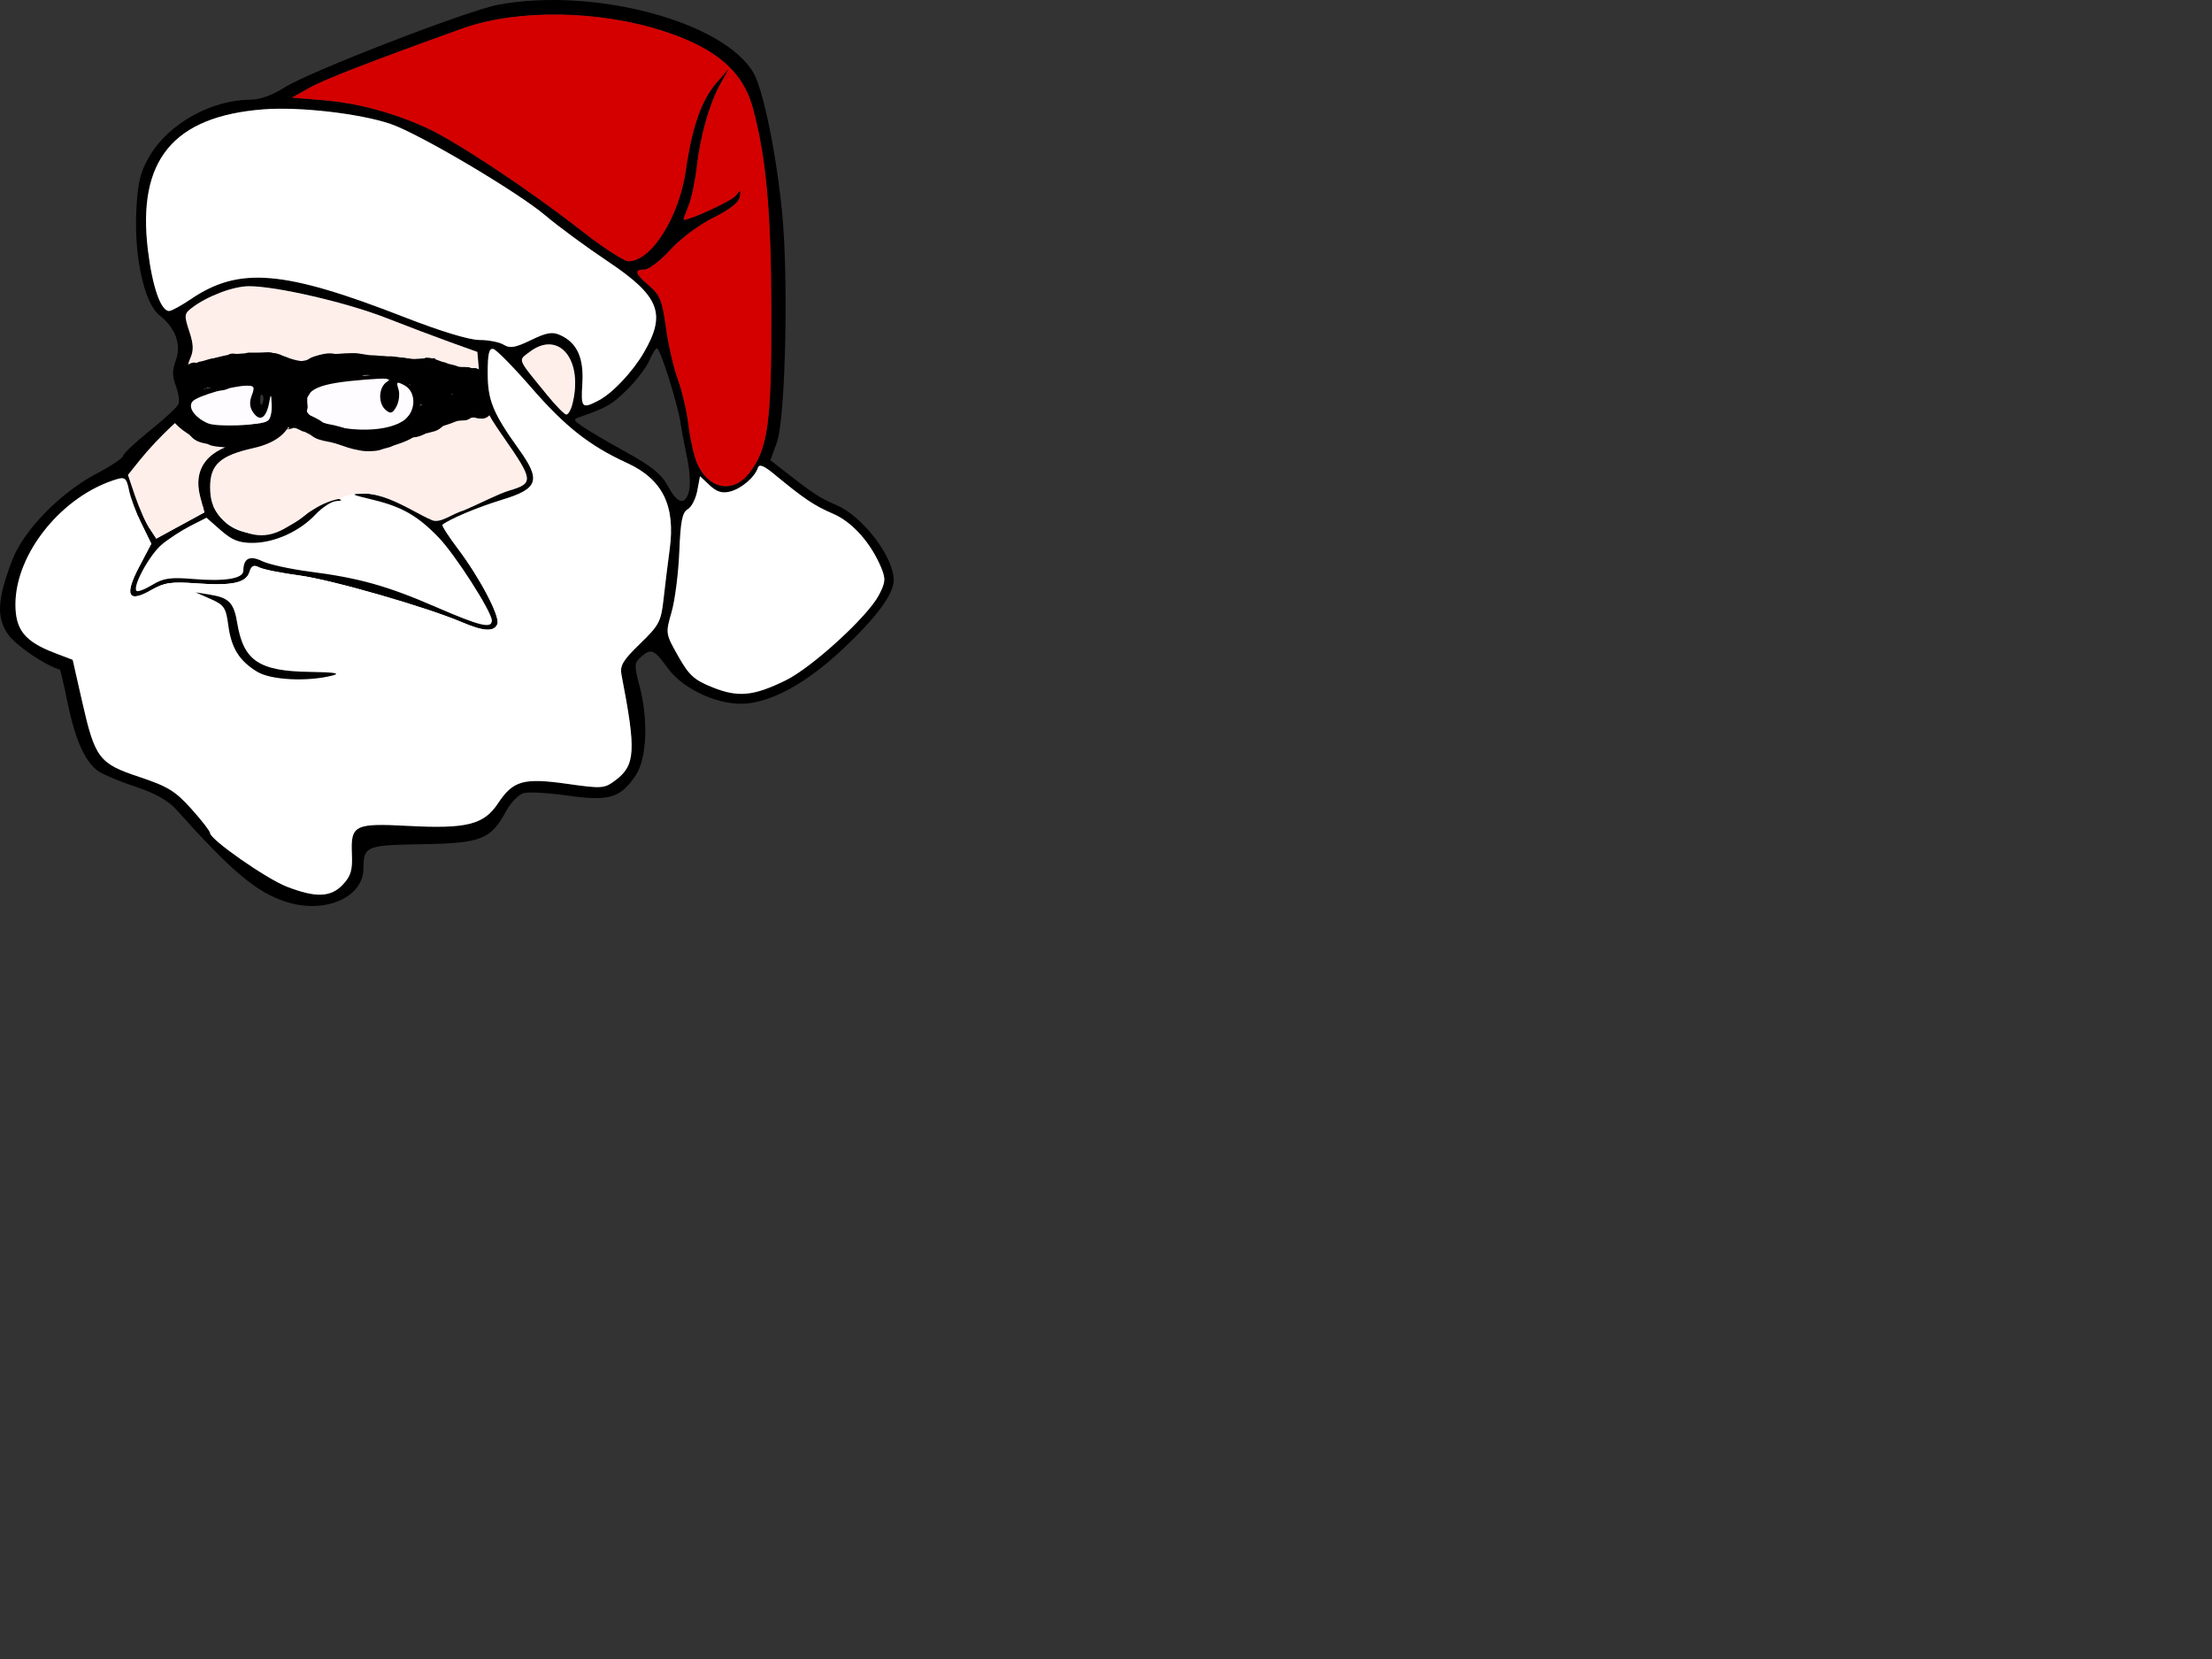 <?xml version="1.0"?><svg width="640" height="480" xmlns="http://www.w3.org/2000/svg">
 <rect width="100%" height="100%" fill="#333333" stroke="none"/>
 <title>Secret Santa</title>
 <g>
  <title>Layer 1</title>
  <g id="layer1">
   <g id="g3231">
    <path fill="#ffffff" stroke-width="0.7" stroke-miterlimit="4" d="m36.449,150.051l15.411,-2.997l23.923,-2.129l35.7,-5.487l44.832,31.59l-15.852,18.302l-104.015,-13.593l0,-25.686z" id="rect3225"/>
    <path fill="#000000" d="m82.726,260.912c-8.621,-2.802 -15.661,-8.73 -31.834,-26.806c-2.179,-2.435 -6.07,-4.614 -11.387,-6.375c-4.443,-1.471 -9.322,-3.484 -10.843,-4.472c-3.92,-2.545 -6.836,-8.933 -9.099,-19.928c-1.076,-5.229 -2.083,-9.545 -2.238,-9.589c-4.369,-1.263 -12.899,-7.086 -15.045,-10.27c-3.327,-4.936 -3.062,-9.895 1.128,-21.109c3.297,-8.823 13.927,-19.76 24.724,-25.437c4.12,-2.166 7.492,-4.431 7.492,-5.032c0,-0.601 3.476,-3.879 7.725,-7.284c4.249,-3.405 7.993,-6.887 8.32,-7.739c0.327,-0.852 -0.031,-3.206 -0.796,-5.232c-1.05,-2.782 -1.053,-4.577 -0.011,-7.337c1.709,-4.528 -0.05,-9.409 -4.712,-13.077c-4.425,-3.481 -7.406,-17.069 -6.699,-30.537c0.422,-8.044 1.135,-10.942 3.821,-15.524c5.513,-9.406 17.936,-16.321 29.325,-16.321c2.562,0 6.296,-1.355 9.671,-3.509c7.173,-4.577 53.056,-22.336 61.962,-23.982c27.669,-5.115 65.119,4.888 73.758,19.7c2.816,4.828 6.598,23.231 8.293,40.359c1.902,19.219 0.978,59.837 -1.516,66.632l-1.873,5.103l3.439,2.688c9.069,7.088 10.785,8.216 15.72,10.332c7.606,3.26 16.526,14.973 16.526,21.7c0,4.047 -5.136,10.973 -14.895,20.087c-9.974,9.314 -19.391,14.67 -27.376,15.568c-7.742,0.871 -18.481,-3.86 -23.057,-10.158c-4.025,-5.539 -4.912,-5.903 -7.869,-3.227c-1.874,1.696 -1.911,2.445 -0.408,8.091c2.667,10.017 2.212,21.268 -1.057,26.123c-4.405,6.544 -7.713,7.535 -19.543,5.855c-5.561,-0.789 -11.317,-1.126 -12.792,-0.749c-1.475,0.378 -3.76,2.683 -5.079,5.123c-4.485,8.3 -7.228,9.394 -24.255,9.673c-16.354,0.268 -17.048,0.554 -17.08,7.02c-0.042,8.455 -11.257,13.273 -22.438,9.639zm16.476,-4.973c2.31,-2.459 2.816,-4.172 2.612,-8.848c-0.365,-8.393 0.767,-8.961 16.246,-8.138c16.943,0.9 21.939,-0.349 26.013,-6.506c4.373,-6.608 7.369,-7.453 20.059,-5.657c10.008,1.416 10.715,1.368 13.838,-0.957c5.894,-4.388 6.141,-8.465 1.851,-30.583c-0.516,-2.66 0.4,-4.196 5.384,-9.025c5.537,-5.365 6.067,-6.378 6.794,-12.976c0.433,-3.937 1.225,-10.36 1.758,-14.275c1.729,-12.684 -2.034,-20.302 -12.365,-25.032c-10.802,-4.945 -17.905,-10.54 -27.666,-21.791c-5.148,-5.933 -10.093,-10.962 -10.99,-11.176c-1.24,-0.295 -1.631,1.369 -1.631,6.94c0,7.907 1.519,11.617 9.063,22.132c6.407,8.931 5.596,11.352 -4.868,14.532c-7.081,2.152 -15.486,5.684 -17.249,7.249c-0.257,0.228 1.705,3.293 4.36,6.81c6.442,8.532 12.33,19.74 11.502,21.895c-0.896,2.335 -3.951,2.192 -10.201,-0.478c-10.35,-4.422 -37.778,-12.312 -47.147,-13.563c-5.274,-0.704 -10.497,-1.756 -11.607,-2.338c-1.512,-0.793 -2.207,-0.458 -2.777,1.336c-1.009,3.179 -5.005,4.034 -15.38,3.29c-7.293,-0.523 -9.266,-0.229 -13.034,1.939c-6.706,3.858 -7.887,1.597 -3.511,-6.722l3.518,-6.688l-2.841,-5.798c-1.562,-3.189 -3.19,-7.567 -3.617,-9.73c-0.655,-3.316 -1.177,-3.815 -3.334,-3.185c-15.817,4.618 -29.488,21.405 -29.515,36.242c-0.014,7.406 2.714,10.783 11.389,14.096l5.175,1.977l2.688,11.855c3.777,16.657 4.882,18.126 16.567,22.017c8.274,2.755 10.43,4.078 15.081,9.25c2.984,3.319 5.426,6.473 5.426,7.009c0,1.849 16.201,13.166 22.175,15.49c8.4,3.267 12.754,3.108 16.231,-0.593zm-24.782,-61.581c-5.209,-3.176 -7.49,-6.849 -8.369,-13.47c-0.674,-5.081 -1.201,-5.865 -5.102,-7.583l-4.35,-1.916l4.081,0.654c5.577,0.894 6.981,2.342 7.951,8.2c1.81,10.931 6.263,13.942 20.931,14.153c7.258,0.104 9.154,0.41 6.593,1.061c-7.242,1.843 -17.785,1.309 -21.736,-1.1zm152.909,2.489c7.567,-3.703 23.629,-18.377 26.917,-24.591c1.959,-3.704 2.057,-4.769 0.733,-7.966c-2.987,-7.21 -8.387,-13.266 -13.961,-15.655c-5.402,-2.316 -8.392,-4.323 -16.848,-11.311c-3.198,-2.643 -4.497,-3.159 -4.9,-1.948c-0.913,2.738 -4.795,6.035 -8.077,6.859c-2.264,0.568 -3.84,0.075 -5.877,-1.839l-2.784,-2.615l-0.794,4.234c-0.437,2.329 -1.684,4.732 -2.771,5.34c-1.561,0.873 -2.071,3.466 -2.425,12.319c-0.247,6.167 -1.25,14.005 -2.23,17.418c-1.772,6.17 -1.761,6.243 1.904,12.737c3.148,5.578 4.6,6.897 9.949,9.039c7.418,2.97 11.826,2.55 21.164,-2.02zm-85.024,-17.326c0,-2.51 -10.581,-19.026 -15.371,-23.994c-6.032,-6.255 -10.601,-8.888 -18.912,-10.9c-6.819,-1.65 -6.9,-1.714 -2.277,-1.799c4.717,-0.087 16.316,4.388 17.863,6.891c0.499,0.807 3.862,-0.058 9.422,-2.423c4.755,-2.024 11.242,-4.45 14.415,-5.392c7.023,-2.086 6.915,-2.968 -1.909,-15.642c-5.341,-7.672 -6.112,-9.568 -6.729,-16.553l-0.697,-7.889l-7.791,-2.796c-4.285,-1.538 -12.66,-4.708 -18.61,-7.044c-11.39,-4.472 -31.931,-9.216 -39.714,-9.171c-4.579,0.026 -12.065,2.876 -16.532,6.294c-2.155,1.649 -2.21,2.171 -0.707,6.724c1.27,3.849 1.322,5.612 0.233,8.001c-0.768,1.686 -1.05,4.444 -0.627,6.13c0.818,3.26 1.726,3.315 14.51,0.868c8.034,-1.538 13.346,2.394 11.762,8.706c-1.029,4.098 -7.803,6.819 -14.296,5.741c-6.006,-0.997 -11.535,-3.687 -11.535,-5.612c0,-1.598 -9.211,7.056 -14.384,13.513l-3.399,4.243l2.065,6.099c1.136,3.355 2.981,7.498 4.101,9.207l2.037,3.108l6.958,-3.795l6.958,-3.795l-1.177,-4.411c-2.257,-8.457 2.262,-14.098 12.83,-16.013c7.715,-1.398 10.184,-3.11 12.043,-8.35c1.723,-4.857 1.747,-4.872 1.84,-1.187c0.147,5.82 -3.703,9.656 -11.429,11.385c-9.533,2.133 -12.45,4.768 -12.45,11.247c0,3.847 0.805,6.172 3.069,8.862c7.591,9.021 24.59,4.149 30.735,-8.808c2.278,-4.804 2.294,-4.812 1.842,-0.995c-0.326,2.754 0.08,3.993 1.428,4.356c1.284,0.346 1.096,0.551 -0.59,0.646c-1.36,0.076 -4.057,1.825 -5.993,3.886c-4.601,4.897 -11.862,8.18 -18.163,8.213c-3.946,0.021 -5.965,-0.775 -9.218,-3.631l-4.165,-3.657l-4.707,2.401c-2.589,1.321 -6.3,3.742 -8.247,5.38c-3.528,2.969 -8.53,12.156 -7.291,13.395c0.358,0.358 2.411,-0.418 4.561,-1.726c3.256,-1.98 5.26,-2.264 11.991,-1.7c8.976,0.753 14.328,-0.13 14.356,-2.368c0.045,-3.64 1.834,-4.559 5.457,-2.803c1.933,0.937 8.161,2.303 13.839,3.037c14.218,1.836 22.362,4.12 36.39,10.208c12.835,5.569 16.216,6.385 16.216,3.911zm-44.351,-54.361c-7.63,-2.487 -10.788,-4.555 -10.788,-7.065c0,-5.693 3.538,-7.913 14.437,-9.06c8.373,-0.881 10.901,-0.731 14.536,0.864c7.612,3.341 7.152,10.991 -0.862,14.34c-3.9,1.63 -13.572,2.144 -17.323,0.921zm18.672,-3.371c3.776,-2.474 4.001,-8.368 0.393,-10.299c-2.233,-1.195 -2.425,-1.072 -1.732,1.111c0.429,1.35 0.172,3.589 -0.57,4.975c-1.08,2.017 -1.691,2.236 -3.063,1.097c-2.371,-1.968 -2.149,-6.743 0.383,-8.261c1.536,-0.921 -0.15,-1.078 -6.293,-0.585c-13.874,1.113 -17.381,2.678 -17.381,7.76c0,6.177 20.578,9.236 28.262,4.201zm-1.891,-7.841c0,-0.659 -0.539,-1.199 -1.199,-1.199c-0.659,0 -1.199,0.539 -1.199,1.199c0,0.659 0.539,1.199 1.199,1.199c0.659,0 1.199,-0.539 1.199,-1.199zm84.645,28.043c0.431,-1.717 0.192,-5.897 -0.53,-9.29c-0.722,-3.392 -1.601,-8.056 -1.953,-10.363c-0.868,-5.692 -5.863,-21.528 -6.8,-21.555c-0.414,-0.012 -1.395,1.527 -2.179,3.42c-0.784,1.893 -3.579,5.617 -6.211,8.275c-4.358,4.402 -6.275,5.535 -13.631,8.06c-2.33,0.8 -2.32,0.879 0.376,2.809c1.526,1.093 7.189,4.422 12.586,7.399c7.48,4.126 10.382,6.475 12.21,9.886c2.808,5.24 5.034,5.733 6.132,1.358zm17.291,-5.003c5.513,-7.008 6.547,-14.401 6.498,-46.414c-0.045,-29.18 -1.459,-44.893 -5.332,-59.275c-2.84,-10.547 -10.429,-17.168 -25.37,-22.133c-18.824,-6.255 -42.802,-6.626 -58.718,-0.909c-26.433,9.496 -39.869,14.706 -44.226,17.147l-5.066,2.839l8.868,0.733c9.959,0.823 19.595,3.358 29.622,7.793c8.352,3.693 29.856,17.924 45.14,29.871c6.298,4.923 12.471,8.95 13.718,8.95c6.644,0 14.679,-12.736 16.639,-26.373c1.784,-12.412 4.516,-20.228 8.798,-25.169l3.635,-4.195l-2.495,4.518c-3.169,5.739 -5.789,15.048 -6.824,24.25c-0.445,3.956 -1.525,8.945 -2.401,11.088c-0.876,2.143 -1.485,3.895 -1.354,3.895c2.053,-0.005 13.845,-5.469 15.03,-6.963c1.475,-1.861 1.573,-1.831 1.199,0.371c-0.264,1.554 -2.96,3.662 -7.663,5.993c-4.117,2.041 -9.498,6.059 -12.439,9.29c-2.851,3.132 -6.194,5.694 -7.428,5.694c-3.138,0 -2.81,1.139 1.353,4.707c3.096,2.653 3.77,4.339 4.827,12.074c0.676,4.945 2.224,11.687 3.44,14.983c1.216,3.296 2.603,9.23 3.081,13.185c0.478,3.956 1.569,8.875 2.424,10.931c3.16,7.601 10.344,9.091 15.041,3.119zm-139.176,-15.199c0.704,-0.435 1.207,-2.512 1.117,-4.616c-0.139,-3.264 -0.242,-3.385 -0.701,-0.828c-0.811,4.521 -2.609,5.779 -4.534,3.172c-1.151,-1.559 -1.315,-3.079 -0.548,-5.094c0.952,-2.504 0.749,-2.866 -1.575,-2.82c-4.122,0.082 -13.885,2.894 -15.438,4.447c-1.648,1.648 0.424,4.716 4.338,6.42c2.604,1.134 15.206,0.639 17.341,-0.681zm88.028,-4.545c3.483,-12.997 -3.756,-21.991 -12.371,-15.369c-3.287,2.526 -3.679,1.578 5.115,12.373c2.551,3.132 5.065,5.694 5.586,5.694c0.521,0 1.272,-1.214 1.67,-2.697zm-89.619,-2.972c-0.398,-0.398 -0.682,0.31 -0.63,1.573c0.058,1.396 0.342,1.68 0.724,0.724c0.346,-0.865 0.304,-1.899 -0.095,-2.297zm97.327,1.576c3.994,-2.092 9.85,-8.308 13.083,-13.887c6.548,-11.298 4.53,-16.316 -10.642,-26.462c-6.155,-4.116 -14.157,-10.004 -17.783,-13.084c-8.091,-6.873 -36.709,-23.8 -44.935,-26.577c-8.91,-3.008 -26.322,-5.003 -36.691,-4.205c-26.183,2.016 -36.626,14.73 -33.464,40.742c1.29,10.607 3.723,17.599 6.125,17.599c0.688,0 3.506,-1.533 6.262,-3.406c13.981,-9.504 26.883,-8.425 61.729,5.16c10.544,4.111 18.849,6.636 21.822,6.636c2.64,0 5.798,0.623 7.018,1.385c1.781,1.112 3.33,0.846 7.866,-1.35c4.56,-2.208 6.196,-2.485 8.491,-1.439c4.844,2.207 6.838,6.569 6.379,13.954c-0.446,7.171 -0.14,7.49 4.741,4.933z" id="path2217"/>
    <path fill="#ffffff" d="m99.202,255.94c2.31,-2.459 2.816,-4.172 2.612,-8.848c-0.365,-8.393 0.767,-8.961 16.246,-8.138c16.943,0.9 21.939,-0.349 26.013,-6.506c4.373,-6.608 7.369,-7.453 20.059,-5.657c10.008,1.416 10.715,1.368 13.838,-0.957c5.894,-4.388 6.141,-8.465 1.851,-30.583c-0.516,-2.66 0.4,-4.196 5.384,-9.025c5.537,-5.365 6.067,-6.378 6.794,-12.976c0.433,-3.937 1.225,-10.36 1.758,-14.275c1.729,-12.684 -2.034,-20.302 -12.365,-25.032c-10.802,-4.945 -17.905,-10.54 -27.666,-21.791c-5.148,-5.933 -10.093,-10.962 -10.99,-11.176c-1.24,-0.295 -1.631,1.369 -1.631,6.94c0,7.907 1.519,11.617 9.063,22.132c6.407,8.931 5.596,11.352 -4.868,14.532c-7.081,2.152 -15.486,5.684 -17.249,7.249c-0.257,0.228 1.705,3.293 4.36,6.81c6.442,8.532 12.33,19.74 11.502,21.895c-0.896,2.335 -3.951,2.192 -10.201,-0.478c-10.35,-4.422 -37.778,-12.312 -47.147,-13.563c-5.274,-0.704 -10.497,-1.756 -11.607,-2.338c-1.512,-0.793 -2.207,-0.458 -2.777,1.336c-1.009,3.179 -5.005,4.034 -15.38,3.29c-7.293,-0.523 -9.266,-0.229 -13.034,1.939c-6.706,3.858 -7.887,1.597 -3.511,-6.722l3.518,-6.688l-2.841,-5.798c-1.562,-3.189 -3.19,-7.567 -3.617,-9.73c-0.655,-3.316 -1.177,-3.815 -3.334,-3.185c-15.817,4.618 -29.488,21.405 -29.515,36.242c-0.014,7.406 2.714,10.783 11.389,14.096l5.175,1.977l2.688,11.855c3.777,16.657 4.882,18.126 16.567,22.017c8.274,2.755 10.43,4.078 15.081,9.25c2.984,3.319 5.426,6.473 5.426,7.009c0,1.849 16.201,13.166 22.175,15.49c8.4,3.267 12.754,3.108 16.231,-0.593z" id="path2247"/>
    <path fill="#000000" d="m74.42,194.359c-5.209,-3.176 -7.49,-6.849 -8.369,-13.47c-0.674,-5.081 -1.201,-5.865 -5.102,-7.583l-4.35,-1.916l4.081,0.654c5.577,0.894 6.981,2.342 7.951,8.2c1.81,10.931 6.263,13.942 20.931,14.153c7.258,0.104 9.154,0.41 6.593,1.061c-7.242,1.843 -17.785,1.309 -21.736,-1.1z" id="path2245"/>
    <path fill="#ffffff" d="m227.328,196.847c7.567,-3.703 23.629,-18.377 26.917,-24.591c1.959,-3.704 2.057,-4.769 0.733,-7.966c-2.987,-7.21 -8.387,-13.266 -13.961,-15.655c-5.402,-2.316 -8.392,-4.323 -16.848,-11.311c-3.198,-2.643 -4.497,-3.159 -4.9,-1.948c-0.913,2.738 -4.795,6.035 -8.077,6.859c-2.264,0.568 -3.84,0.075 -5.877,-1.839l-2.784,-2.615l-0.794,4.234c-0.437,2.329 -1.684,4.732 -2.771,5.34c-1.561,0.873 -2.071,3.466 -2.425,12.319c-0.247,6.167 -1.25,14.005 -2.23,17.418c-1.772,6.17 -1.761,6.243 1.904,12.737c3.148,5.578 4.6,6.897 9.949,9.039c7.418,2.97 11.826,2.55 21.164,-2.02z" id="path2243"/>
    <path fill="#ffefeb" d="m98.177,144.343c9.511,-5.114 20.047,3.327 26.859,6.185c2.397,1.006 6.008,-1.989 9.064,-2.802c4.755,-2.024 10.172,-4.878 13.344,-5.82c7.023,-2.086 6.915,-2.968 -1.909,-15.642c-5.341,-7.672 -6.112,-9.568 -6.729,-16.553l-0.697,-7.889l-7.791,-2.796c-4.285,-1.538 -12.66,-4.708 -18.61,-7.044c-11.39,-4.472 -31.931,-9.216 -39.714,-9.171c-4.579,0.026 -12.065,2.876 -16.532,6.294c-2.155,1.649 -2.21,2.171 -0.707,6.724c1.27,3.849 1.322,5.612 0.233,8.001c-0.768,1.686 -1.05,4.444 -0.627,6.13c0.818,3.26 1.726,3.315 14.51,0.868c8.034,-1.538 13.346,2.394 11.762,8.706c-1.029,4.098 -7.803,6.819 -14.296,5.741c-6.006,-0.997 -11.535,-3.687 -11.535,-5.612c0,-1.598 -9.211,7.056 -14.384,13.513l-3.399,4.243l2.065,6.099c1.136,3.355 2.981,7.498 4.101,9.207l2.037,3.108l6.958,-3.795l6.958,-3.795l-1.177,-4.411c-2.257,-8.457 2.262,-14.098 12.83,-16.013c7.715,-1.398 10.184,-3.11 12.043,-8.35c1.723,-4.857 1.747,-4.872 1.84,-1.187c0.147,5.82 -3.703,9.656 -11.429,11.385c-9.533,2.133 -12.45,4.768 -12.45,11.247c0,3.847 0.805,6.172 3.069,8.862c16.803,13.189 21.259,-3.086 34.314,-5.434z" id="path2241"/>
    <path fill="#000000" d="m97.954,125.161c-7.63,-2.487 -10.788,-4.555 -10.788,-7.065c0,-5.693 3.538,-7.913 14.437,-9.06c8.373,-0.881 10.901,-0.731 14.536,0.864c7.612,3.341 7.152,10.991 -0.862,14.34c-3.9,1.63 -13.572,2.144 -17.323,0.921z" id="path2239"/>
    <path fill="#fffcff" d="m116.626,121.79c3.776,-2.474 4.001,-8.368 0.393,-10.299c-2.233,-1.195 -2.425,-1.072 -1.732,1.111c0.429,1.35 0.172,3.589 -0.57,4.975c-1.08,2.017 -1.691,2.236 -3.063,1.097c-2.371,-1.968 -2.149,-6.743 0.383,-8.261c1.536,-0.921 -0.15,-1.078 -6.293,-0.585c-13.874,1.113 -17.381,2.678 -17.381,7.76c0,6.177 20.578,9.236 28.262,4.201z" id="path2237"/>
    <path fill="#d40000" d="m216.671,136.99c5.513,-7.008 6.547,-14.401 6.498,-46.414c-0.045,-29.18 -1.459,-44.893 -5.332,-59.275c-2.84,-10.547 -10.429,-17.168 -25.37,-22.133c-18.824,-6.255 -42.802,-6.626 -58.718,-0.909c-26.433,9.496 -39.869,14.706 -44.226,17.147l-5.066,2.839l8.868,0.733c9.959,0.823 19.595,3.358 29.622,7.793c8.352,3.693 29.856,17.924 45.14,29.871c6.298,4.923 12.471,8.95 13.718,8.95c6.644,0 14.679,-12.736 16.639,-26.373c1.784,-12.412 4.516,-20.228 8.798,-25.169l3.635,-4.195l-2.495,4.518c-3.169,5.739 -5.789,15.048 -6.824,24.25c-0.445,3.956 -1.525,8.945 -2.401,11.088c-0.876,2.143 -1.485,3.895 -1.354,3.895c2.053,-0.005 13.845,-5.469 15.03,-6.963c1.475,-1.861 1.573,-1.831 1.199,0.371c-0.264,1.554 -2.96,3.662 -7.663,5.993c-4.117,2.041 -9.498,6.059 -12.439,9.29c-2.851,3.132 -6.194,5.694 -7.428,5.694c-3.138,0 -2.81,1.139 1.353,4.707c3.096,2.653 3.77,4.339 4.827,12.074c0.676,4.945 2.224,11.687 3.44,14.983c1.216,3.296 2.603,9.23 3.081,13.185c0.478,3.956 1.569,8.875 2.424,10.931c3.16,7.601 10.344,9.091 15.041,3.119z" id="path2231"/>
    <path fill="#fffcff" d="m77.495,121.791c0.704,-0.435 1.207,-2.512 1.117,-4.616c-0.139,-3.264 -0.242,-3.385 -0.701,-0.828c-0.811,4.521 -2.609,5.779 -4.534,3.172c-1.151,-1.559 -1.315,-3.079 -0.548,-5.094c0.952,-2.504 0.749,-2.866 -1.575,-2.82c-4.122,0.082 -13.885,2.894 -15.438,4.447c-1.648,1.648 0.424,4.716 4.338,6.42c2.604,1.134 15.206,0.639 17.341,-0.681z" id="path2229"/>
    <path fill="#ffefeb" d="m165.522,117.246c3.483,-12.997 -3.756,-21.991 -12.371,-15.369c-3.287,2.526 -3.679,1.578 5.115,12.373c2.551,3.132 5.065,5.694 5.586,5.694c0.521,0 1.272,-1.214 1.67,-2.697z" id="path2227"/>
    <path fill="#ffffff" d="m173.23,115.85c3.994,-2.092 9.85,-8.308 13.083,-13.887c6.548,-11.298 4.53,-16.316 -10.642,-26.462c-6.155,-4.116 -14.157,-10.004 -17.783,-13.084c-8.091,-6.873 -36.709,-23.8 -44.935,-26.577c-8.91,-3.008 -26.322,-5.003 -36.691,-4.205c-26.183,2.016 -36.626,14.73 -33.464,40.742c1.29,10.607 3.723,17.599 6.125,17.599c0.688,0 3.506,-1.533 6.262,-3.406c13.981,-9.504 26.883,-8.425 61.729,5.16c10.544,4.111 18.849,6.636 21.822,6.636c2.64,0 5.798,0.623 7.018,1.385c1.781,1.112 3.33,0.846 7.866,-1.35c4.56,-2.208 6.196,-2.485 8.491,-1.439c4.844,2.207 6.838,6.569 6.379,13.954c-0.446,7.171 -0.14,7.49 4.741,4.933z" id="path2221"/>
   </g>
  </g>
  <path d="m53.642,110.103c0,0 0.088,-0.134 0.193,-0.385c0.074,-0.178 0.229,-0.17 0.578,-0.771c0.216,-0.373 0.326,-0.666 0.578,-0.771c0.178,-0.074 0.653,-0.562 1.156,-0.771c0.178,-0.074 1.109,0.625 1.927,-0.193c0.136,-0.136 0.196,-0.146 0.578,-0.193c0.788,-0.097 2.289,-0.673 2.89,-0.771c0.761,-0.123 2.872,-0.288 3.661,-0.385c1.339,-0.165 2.89,0.517 4.817,-0.385c0.247,-0.116 0.771,-0.193 2.312,-0.193c0.578,0 2.1,-0.385 5.01,-0.578c2.307,-0.153 2.482,0.037 3.083,0.385c0.373,0.216 3.597,1.442 5.588,1.734c1.525,0.224 2.609,0.326 2.505,0.578c-0.074,0.178 -0.969,0.155 -2.312,0.385c-0.968,0.166 -0.712,0.488 0,0.193c0.503,-0.209 0.457,-0.46 1.156,-0.963c0.221,-0.159 1.232,-0.092 2.505,-0.578c0.649,-0.248 0.693,-0.578 1.927,-0.963c3.901,-1.219 4.239,-0.578 5.01,-0.578c1.734,0 2.697,-0.193 3.854,-0.193c0.771,0 1.933,-0.084 2.505,0c1.99,0.292 3.276,0.578 4.239,0.578c1.349,0 2.312,0.193 2.505,0.193c1.349,0 1.513,0.192 3.468,0.385c0.192,0.019 1.156,-0.009 1.349,0c2.126,0.096 3.268,0.416 4.046,0.578c1.147,0.239 2.903,0.362 3.276,0.578c0.601,0.349 1.567,0.916 2.312,1.349c0.601,0.349 1.635,1.127 2.505,1.541c0.717,0.341 1.497,0.636 1.734,0.771c1.383,0.783 1.734,0.385 2.119,0.385c0.578,0 0.544,0.286 0.963,0.385c0.188,0.044 0.328,0.297 0.963,0.578c0.727,0.321 1.547,0.534 1.734,0.578c0.419,0.099 1.734,0.578 4.817,0.578l0.385,0" id="svg_1" stroke-width="5" stroke="#000000" fill="none"/>
  <path d="m52.293,120.507c0,0 0.229,0.343 1.349,1.349c1.033,0.929 2.385,1.642 2.89,2.119c0.7,0.662 0.911,1.057 1.541,1.349c1.273,0.589 2.754,0.634 2.89,0.771c0.136,0.136 0.56,0.578 3.661,0.771c0.385,0.024 1.529,0.289 2.697,0.385c0.576,0.048 1.734,0 1.927,0c0.193,0 0.935,-0.226 1.156,-0.385c1.049,-0.756 1.871,-1.093 3.083,-1.541c0.745,-0.276 1.644,0.323 2.89,-0.193c0.252,-0.104 1.446,-0.585 2.312,-1.156c0.91,-0.6 1.631,-1.631 2.312,-2.312c0.681,-0.681 1.382,-0.935 1.541,-1.156c0.252,-0.35 0.288,-0.56 0.385,-1.349c0.165,-1.339 0,-2.119 0,-3.276c0,-0.385 0,-0.963 0,-1.541l0,-0.385" id="svg_2" stroke-width="5" stroke="#000000" fill="none"/>
  <path d="m54.798,110.681c0,0 0.098,-0.051 0.963,-1.541c0.349,-0.601 1.76,-1.109 2.505,-1.541c0.601,-0.349 3.276,-1.349 4.239,-1.541c0.963,-0.193 2.122,-0.547 2.312,-0.578c0.601,-0.098 1.138,-0.288 1.927,-0.385c0.191,-0.024 0.249,-0.056 0.385,-0.193c0.272,-0.272 0.578,0 0.771,0c1.734,0 2.697,-0.193 3.276,-0.193c0.193,0 0.578,-0.193 0.771,-0.193c1.541,0 2.505,0 2.89,0c1.541,0 2.934,-0.221 3.468,0c0.252,0.104 1.739,0.534 1.927,0.578c0.839,0.198 1.365,0.466 1.734,0.578c0.665,0.201 1.231,0.948 1.734,1.156c0.178,0.074 0.385,0 0.578,0.193l0.193,0l0,0.193l0.193,0" id="svg_9" stroke-width="5" stroke="#000000" fill="none"/>
  <path d="m54.412,111.452c0,0 0.684,-0.377 1.349,-0.578c0.738,-0.223 1.099,-0.104 1.734,-0.385c0.727,-0.321 0.946,-0.481 1.734,-0.578c0.191,-0.024 0.914,-0.453 1.156,-0.578c1.042,-0.536 1.262,-0.377 1.927,-0.578c0.553,-0.168 0.776,0.044 0.963,0c0.419,-0.099 0.46,-0.369 0.963,-0.578c0.89,-0.369 1.349,-0.193 1.156,-0.193c-0.578,0 -1.146,0.225 -2.312,0.578c-2.103,0.637 -2.176,0.634 -2.312,0.771c-0.136,0.136 -0.193,0.193 -0.193,0.385c0,0.193 0.186,0.096 2.312,0c0.192,-0.009 0.222,-0.045 0.578,-0.193c0.503,-0.209 1.133,-0.673 1.734,-0.771c0.19,-0.031 1.35,-0.169 1.541,-0.193c0.788,-0.097 2.505,-0.193 2.89,-0.193c0.385,0 0.578,-0.193 0.771,-0.193c0.193,0 0.544,-0.286 0.963,-0.385c1.688,-0.398 1.927,0 2.312,0l0.771,0l0.578,0" id="svg_10" stroke-width="5" stroke="#000000" fill="none"/>
  <path d="m62.697,110.295c0,0 0,0.193 0.771,0.193c0.771,0 1.192,-0.133 1.541,-0.385c0.221,-0.159 0.786,-0.345 1.349,-0.578c0.398,-0.165 0.554,-0.252 0.963,-0.385c1.115,-0.362 2.882,-0.674 4.624,-0.771c0.192,-0.011 0.771,0 0.963,0c0.385,0 1.349,0 1.541,0c0.385,0 1.523,0.02 1.734,0.193c0.537,0.44 1.195,0.911 1.734,1.349c0.806,0.654 1.275,0.785 1.349,0.963c0.209,0.503 0.601,0.487 0.771,0.578c0.613,0.328 0.404,1.315 0.771,1.541c0.164,0.101 1.482,0.807 1.734,1.156c0.159,0.221 0.128,0.031 -0.578,-1.541c-0.85,-1.893 -3.57,-4.681 -2.89,-5.78c0.203,-0.328 2.493,0.867 3.661,0.963c1.152,0.095 2.697,0 6.744,0c0.193,0 0.572,-0.065 2.312,-0.193c5.384,-0.395 6.165,-0.209 5.973,-0.193c-2.336,0.193 -3.457,0.799 -4.432,1.156c-0.572,0.21 -1.541,0.385 -2.89,0.771c-1.349,0.385 -1.968,0.652 -2.119,0.771c-0.626,0.489 -0.385,1.156 -0.578,1.541c-0.193,0.385 -0.183,0.828 -0.385,1.156c-0.227,0.366 -0.357,0.429 -0.578,0.963c-0.104,0.252 -0.385,0.578 -0.385,0.963c0,0.385 0,0.963 0,2.119c0,0.385 0.295,0.637 0,1.349c-0.104,0.252 -0.288,0.362 -0.385,0.963c-0.062,0.38 0,0.578 0,1.156l0,0.193" id="svg_11" stroke-width="5" stroke="#000000" fill="none"/>
  <path d="m82.351,121.856c0,0 0.134,-0.088 0.385,-0.193c0.178,-0.074 0.442,0.136 0.578,0c0.136,-0.136 0.306,0.08 0.578,-0.193c0.136,-0.136 0.395,-0.316 1.156,-0.193c0.601,0.098 0.781,0.104 1.156,0.193c0.419,0.099 1.385,0.519 1.734,0.771c0.221,0.159 0.978,0.312 1.156,0.385c0.503,0.209 1.185,0.623 1.541,0.771c0.755,0.313 1.156,0.963 2.312,1.349c1.734,0.578 2.385,0.442 4.817,1.156c1.821,0.534 3.491,1.228 4.817,1.541c1.186,0.28 2.697,0.578 3.083,0.578c0.193,0 1.158,0.055 1.927,0c1.359,-0.097 1.547,-0.176 2.119,-0.385c0.974,-0.357 2.392,-0.572 3.083,-0.963c0.237,-0.134 1.723,-0.607 2.697,-0.963c0.572,-0.21 2.197,-0.85 3.083,-1.541c0.43,-0.335 0.649,-1.265 1.349,-1.927c0.505,-0.477 0.997,-0.742 1.156,-0.963c0.252,-0.35 0.673,-0.555 0.771,-1.156c0.031,-0.19 0.474,-0.134 0.578,-0.385c0.074,-0.178 1.11,-0.465 1.734,-0.771c0.547,-0.268 1.677,-0.49 2.312,-0.771c0.727,-0.321 1.711,-0.827 3.083,-1.349c0.57,-0.217 2.142,-0.458 3.468,-0.771c0.593,-0.14 1.482,-0.474 1.734,-0.578c0.534,-0.221 0.578,-0.193 0.771,-0.193c0.385,0 0.578,0 1.156,0c0.193,0 0.385,0 1.156,0c0.193,0 0.385,0 0.578,0l0.193,0" id="svg_12" stroke-width="5" stroke="#000000" fill="none"/>
  <path d="m84.663,110.103c0,0 -0.385,1.927 -0.578,1.927l0,-0.385" id="svg_13" stroke-width="5" stroke="#000000" fill="none"/>
  <path d="m84.663,110.873c0,0 -0.963,-0.193 -1.541,-1.156l0,-0.193" id="svg_14" stroke-width="5" stroke="#000000" fill="none"/>
  <path d="m95.453,108.369c0,0 0.544,-0.286 0.963,-0.385c0.188,-0.044 1.101,-0.574 2.119,-0.771c0.189,-0.036 0.771,-0.193 2.505,-0.193c0.385,0 1.109,-0.19 2.312,-0.385c0.38,-0.062 0.949,-0.481 1.927,-0.578c1.15,-0.114 1.734,0 1.927,0c1.734,0 2.697,0 3.468,0.193c0.771,0.193 1.256,0.508 1.734,0.771c1.557,0.855 2.498,0.793 3.083,0.963c2.288,0.666 2.511,0.552 4.046,0.963c2.71,0.726 3.325,0.732 3.468,0.963c0.32,0.518 0.672,1.507 0.771,1.927c0.221,0.938 0,1.734 0,2.312c0,0.385 -0.31,0.478 -1.349,-0.963c-0.657,-0.911 -0.904,-2.031 -1.156,-1.927c-0.356,0.147 0.6,2.305 0.771,2.89c0.222,0.763 -0.213,0.81 1.156,-0.385c3.184,-2.779 6.189,-1.9 5.973,-1.734c-3.354,2.577 -3.468,2.119 -1.349,2.119l1.734,-0.193" id="svg_15" stroke-width="5" stroke="#000000" fill="none"/>
  <path d="m131.484,114.727c0,0 0.175,0.096 0.963,0.193c0.382,0.047 0.578,0 0.771,0c0.385,0 0.963,0 1.927,0c1.156,0 1.734,0 1.927,0c0.193,0 0.249,0.056 0.385,0.193c0.136,0.136 0.415,-0.147 0.771,0c0.252,0.104 0.385,0.193 0.578,0.193c0.193,0 0.385,0 0.578,0l0.193,0" id="svg_16" stroke-width="5" stroke="#000000" fill="none"/>
  <polyline id="svg_17" points="138.998,116.076 138.998,116.076 " stroke-linecap="round" stroke-width="5" stroke="#000000" fill="none"/>
  <path d="m117.547,124.483c0,0 0.106,-0.184 0.771,-0.385c0.184,-0.056 0.607,-0.284 0.771,-0.385c0.366,-0.227 1.349,-0.771 2.119,-1.349c0.771,-0.578 1.064,-0.92 1.927,-1.349c1.256,-0.624 2.173,-0.815 2.89,-1.156c0.87,-0.414 1.354,-0.555 3.854,-1.156c0.772,-0.186 1.541,-0.385 2.505,-0.771l2.697,-0.963l1.541,-0.193l0.963,-0.385" id="svg_18" stroke-width="5" stroke="#000000" fill="none"/>
  <path d="m118.895,123.905c0,0 0.677,0.62 3.276,-0.771c0.24,-0.129 2.345,-0.579 2.89,-0.771c1.164,-0.408 1.422,-1.242 2.505,-1.541c0.743,-0.206 1.398,-0.466 2.312,-0.771c0.183,-0.061 1.524,-0.674 2.312,-0.771c1.721,-0.212 2.156,-0.08 2.312,-0.193c0.494,-0.356 0.578,-0.566 0.771,-0.578c1.55,-0.097 1.498,-0.546 2.505,-0.963c0.356,-0.147 0.578,0 1.156,0l0.193,0" id="svg_19" stroke-width="5" stroke="#000000" fill="none"/>
  <path d="m123.134,105.986c0,0 0.387,-0.024 0.578,0c1.577,0.194 3.065,1.059 3.854,1.156c0.574,0.071 0.956,0.416 1.734,0.578c1.147,0.239 1.985,0.476 2.697,0.771c0.252,0.104 1.156,0.193 1.541,0.193c1.541,0 2.016,-0.048 2.505,0.578c0.119,0.152 0.265,-0.033 0.578,0.193c0.494,0.356 0.385,0.578 0.385,0.771l0.385,0l0.193,0.578" id="svg_20" stroke-width="5" stroke="#000000" fill="none"/>
  <path d="m126.602,105.986c0,0 -0.578,0.193 -1.156,0.193c-0.963,0 -2.312,0 -2.505,0c-0.193,0 -2.505,0.193 -3.083,0.193c-0.963,0 -3.661,-0.385 -6.744,-0.771l-0.193,0l-1.541,0l-1.734,0" id="svg_21" stroke-width="5" stroke="#000000" fill="none"/>
  <path d="m137.007,109.261c0,0 0.522,-0.056 0.385,-0.193c-0.272,-0.272 -0.792,0.219 -1.927,0c-1.019,-0.196 -0.637,-0.63 0.578,0.193c0.226,0.153 0.399,0.804 0.771,2.312c0.394,1.598 0.3,3.358 0.771,4.432c0.882,2.012 2.55,1.643 2.119,2.505c-0.258,0.517 -3.602,-0.666 -3.854,-0.771c-1.78,-0.737 -2.697,0 -3.854,0.193l0,0.385l-0.578,0l0,0.193" id="svg_22" stroke-width="5" stroke="#000000" fill="none"/>
 </g>
</svg>